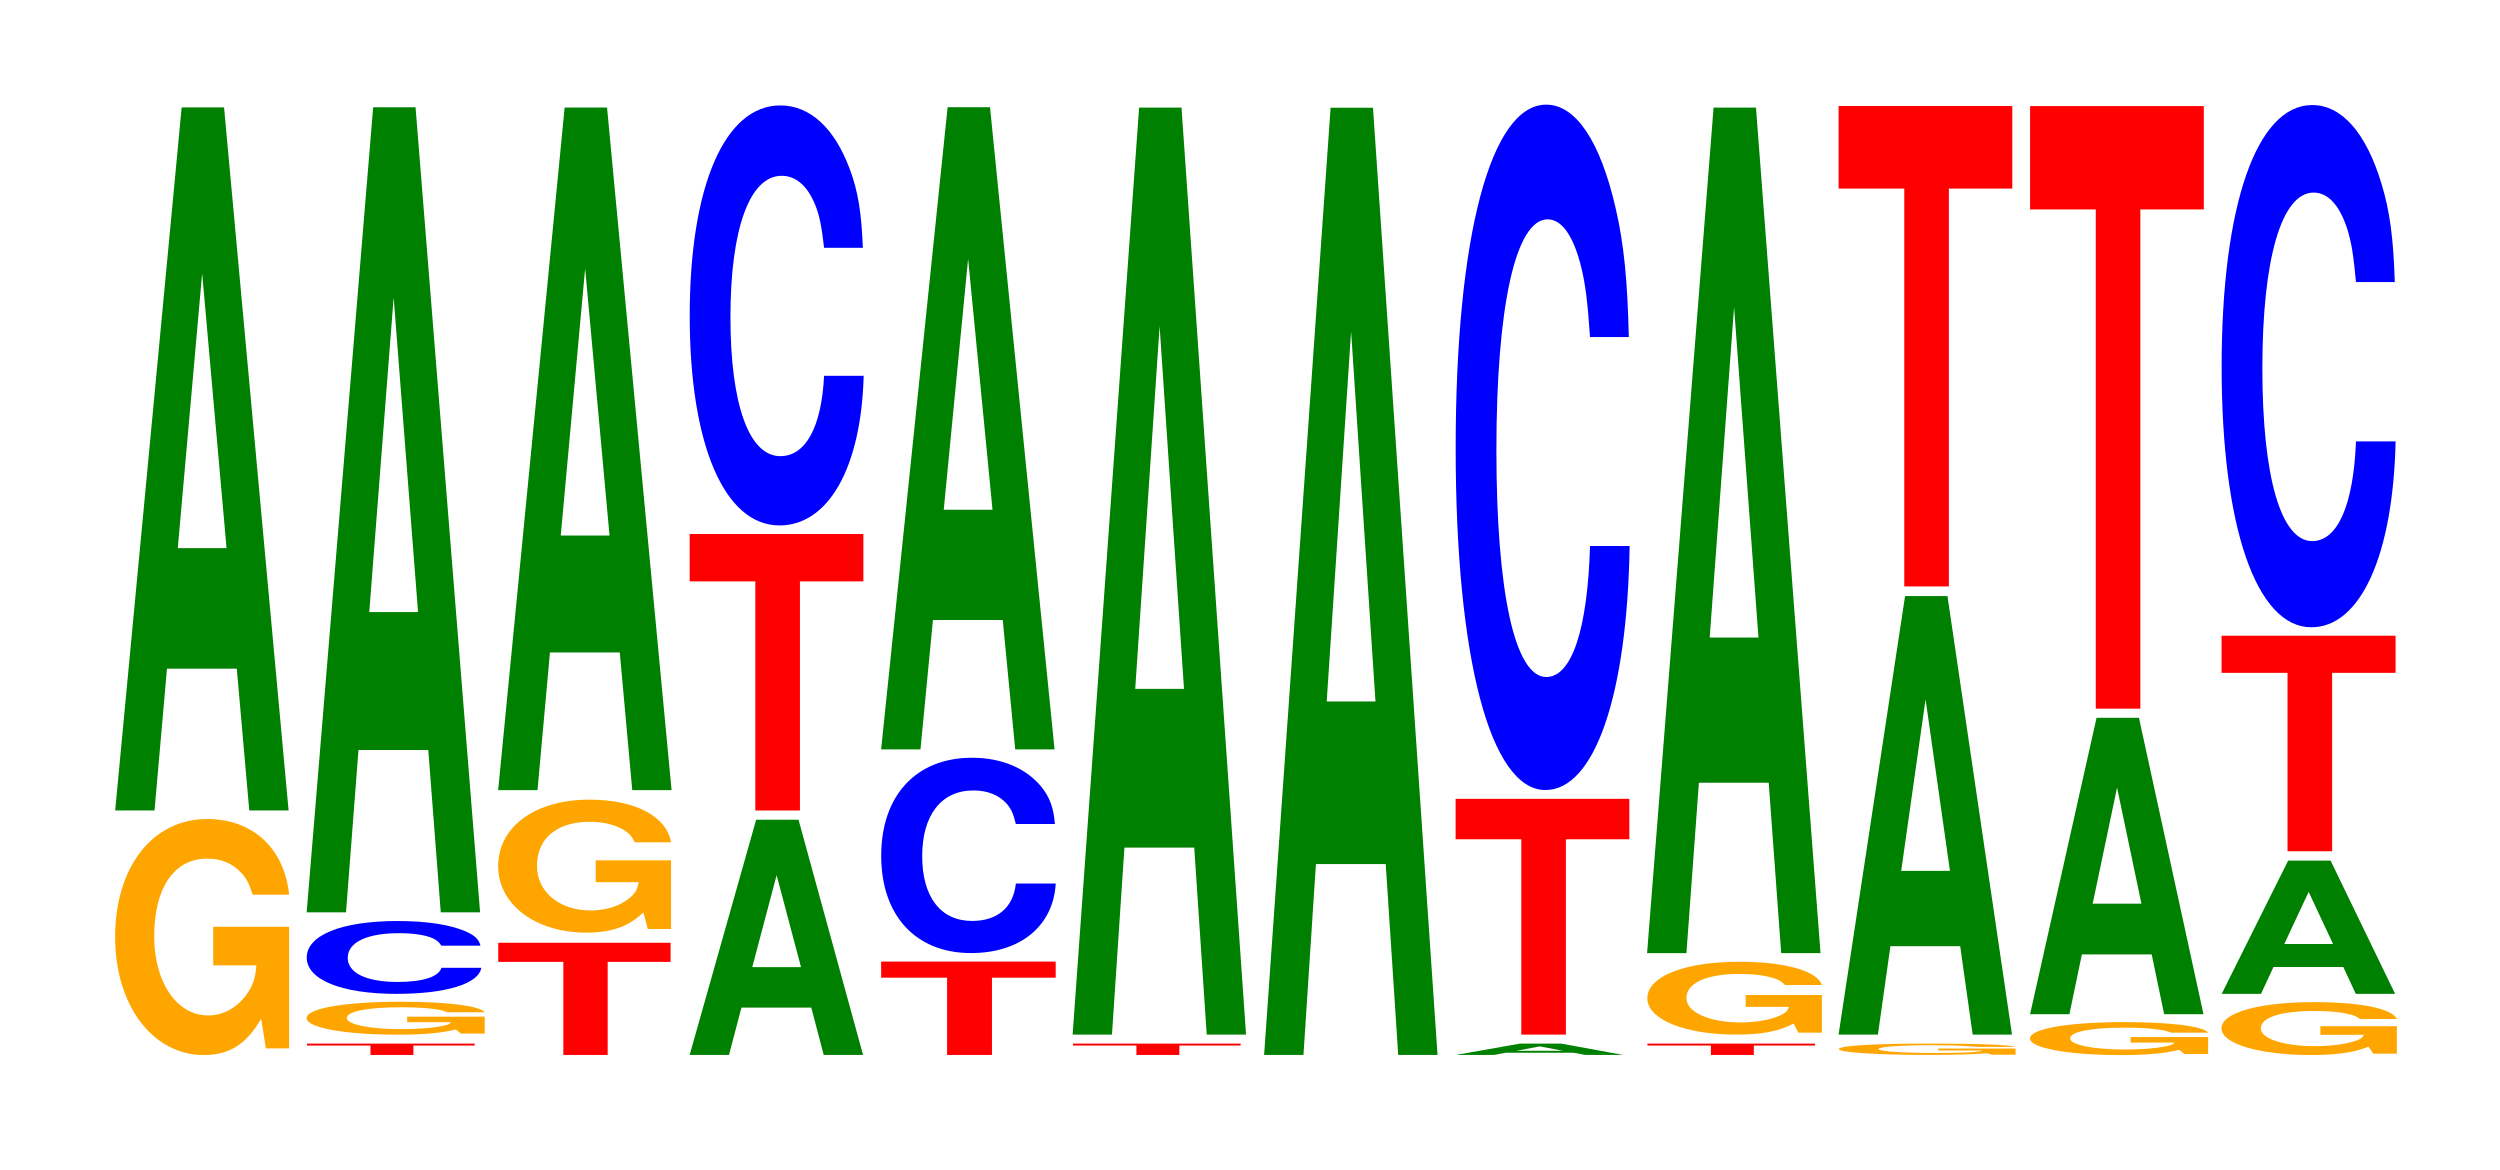 <?xml version="1.0" encoding="UTF-8"?>
<svg xmlns="http://www.w3.org/2000/svg" xmlns:xlink="http://www.w3.org/1999/xlink" width="141pt" height="66pt" viewBox="0 0 141 66" version="1.1">
<defs>
<g>
<symbol overflow="visible" id="glyph0-0">
<path style="stroke:none;" d="M 10.422 -6.828 L 6.141 -6.828 L 6.141 -4.656 L 8.578 -4.656 C 8.516 -3.938 8.375 -3.5 8.047 -3.047 C 7.516 -2.281 6.719 -1.828 5.859 -1.828 C 4.094 -1.828 2.812 -3.672 2.812 -6.297 C 2.812 -9.031 3.938 -10.672 5.797 -10.672 C 6.562 -10.672 7.203 -10.422 7.688 -9.906 C 8 -9.594 8.156 -9.297 8.359 -8.641 L 10.422 -8.641 C 10.156 -11.25 8.375 -12.906 5.797 -12.906 C 2.719 -12.906 0.609 -10.203 0.609 -6.25 C 0.609 -2.406 2.719 0.406 5.609 0.406 C 7.047 0.406 8.016 -0.203 8.844 -1.641 L 9.109 0.031 L 10.422 0.031 Z M 10.422 -6.828 "/>
</symbol>
<symbol overflow="visible" id="glyph1-0">
<path style="stroke:none;" d="M 7.234 -8 L 7.938 0 L 10.156 0 L 6.516 -39.656 L 4.125 -39.656 L 0.375 0 L 2.594 0 L 3.297 -8 Z M 6.656 -14.797 L 3.906 -14.797 L 5.281 -30.297 Z M 6.656 -14.797 "/>
</symbol>
<symbol overflow="visible" id="glyph2-0">
<path style="stroke:none;" d="M 6.234 -0.531 L 9.688 -0.531 L 9.688 -0.641 L 0.234 -0.641 L 0.234 -0.531 L 3.812 -0.531 L 3.812 0 L 6.234 0 Z M 6.234 -0.531 "/>
</symbol>
<symbol overflow="visible" id="glyph3-0">
<path style="stroke:none;" d="M 10.672 -0.953 L 6.297 -0.953 L 6.297 -0.641 L 8.781 -0.641 C 8.719 -0.547 8.578 -0.484 8.25 -0.422 C 7.703 -0.312 6.875 -0.25 6 -0.25 C 4.188 -0.25 2.891 -0.516 2.891 -0.875 C 2.891 -1.25 4.047 -1.484 5.953 -1.484 C 6.734 -1.484 7.391 -1.453 7.891 -1.375 C 8.203 -1.328 8.359 -1.297 8.562 -1.203 L 10.672 -1.203 C 10.406 -1.562 8.578 -1.797 5.938 -1.797 C 2.781 -1.797 0.625 -1.422 0.625 -0.875 C 0.625 -0.328 2.797 0.062 5.75 0.062 C 7.219 0.062 8.219 -0.031 9.047 -0.234 L 9.328 0 L 10.672 0 Z M 10.672 -0.953 "/>
</symbol>
<symbol overflow="visible" id="glyph4-0">
<path style="stroke:none;" d="M 10.469 -2.594 C 10.391 -2.922 10.188 -3.141 9.719 -3.359 C 8.859 -3.766 7.469 -3.984 5.797 -3.984 C 2.641 -3.984 0.672 -3.188 0.672 -1.922 C 0.672 -0.672 2.625 0.125 5.734 0.125 C 8.516 0.125 10.375 -0.438 10.516 -1.344 L 8.266 -1.344 C 8.125 -0.844 7.234 -0.547 5.797 -0.547 C 4.016 -0.547 2.984 -1.062 2.984 -1.906 C 2.984 -2.781 4.062 -3.297 5.875 -3.297 C 6.672 -3.297 7.328 -3.203 7.766 -3.016 C 8.016 -2.906 8.125 -2.797 8.266 -2.594 Z M 10.469 -2.594 "/>
</symbol>
<symbol overflow="visible" id="glyph5-0">
<path style="stroke:none;" d="M 7.234 -9.156 L 7.938 0 L 10.156 0 L 6.516 -45.406 L 4.125 -45.406 L 0.375 0 L 2.594 0 L 3.297 -9.156 Z M 6.656 -16.938 L 3.906 -16.938 L 5.281 -34.688 Z M 6.656 -16.938 "/>
</symbol>
<symbol overflow="visible" id="glyph6-0">
<path style="stroke:none;" d="M 6.406 -5.25 L 9.953 -5.25 L 9.953 -6.328 L 0.234 -6.328 L 0.234 -5.25 L 3.906 -5.25 L 3.906 0 L 6.406 0 Z M 6.406 -5.25 "/>
</symbol>
<symbol overflow="visible" id="glyph7-0">
<path style="stroke:none;" d="M 10.359 -3.859 L 6.109 -3.859 L 6.109 -2.625 L 8.531 -2.625 C 8.469 -2.219 8.328 -1.969 8 -1.719 C 7.484 -1.281 6.672 -1.031 5.828 -1.031 C 4.062 -1.031 2.797 -2.078 2.797 -3.547 C 2.797 -5.094 3.922 -6.031 5.766 -6.031 C 6.531 -6.031 7.172 -5.875 7.656 -5.594 C 7.953 -5.422 8.125 -5.25 8.312 -4.875 L 10.359 -4.875 C 10.109 -6.344 8.328 -7.281 5.766 -7.281 C 2.703 -7.281 0.609 -5.766 0.609 -3.531 C 0.609 -1.359 2.719 0.219 5.578 0.219 C 7.016 0.219 7.969 -0.125 8.797 -0.922 L 9.047 0.016 L 10.359 0.016 Z M 10.359 -3.859 "/>
</symbol>
<symbol overflow="visible" id="glyph8-0">
<path style="stroke:none;" d="M 7.234 -7.766 L 7.938 0 L 10.156 0 L 6.516 -38.5 L 4.125 -38.5 L 0.375 0 L 2.594 0 L 3.297 -7.766 Z M 6.656 -14.359 L 3.906 -14.359 L 5.281 -29.422 Z M 6.656 -14.359 "/>
</symbol>
<symbol overflow="visible" id="glyph9-0">
<path style="stroke:none;" d="M 7.234 -2.672 L 7.938 0 L 10.156 0 L 6.516 -13.266 L 4.125 -13.266 L 0.375 0 L 2.594 0 L 3.297 -2.672 Z M 6.656 -4.953 L 3.906 -4.953 L 5.281 -10.141 Z M 6.656 -4.953 "/>
</symbol>
<symbol overflow="visible" id="glyph10-0">
<path style="stroke:none;" d="M 6.453 -12.922 L 10.031 -12.922 L 10.031 -15.594 L 0.234 -15.594 L 0.234 -12.922 L 3.938 -12.922 L 3.938 0 L 6.453 0 Z M 6.453 -12.922 "/>
</symbol>
<symbol overflow="visible" id="glyph11-0">
<path style="stroke:none;" d="M 10.438 -14.938 C 10.359 -16.891 10.172 -18.141 9.688 -19.406 C 8.828 -21.703 7.453 -22.969 5.781 -22.969 C 2.641 -22.969 0.672 -18.406 0.672 -11.094 C 0.672 -3.844 2.625 0.719 5.734 0.719 C 8.5 0.719 10.344 -2.547 10.484 -7.719 L 8.25 -7.719 C 8.109 -4.844 7.219 -3.188 5.781 -3.188 C 4.016 -3.188 2.969 -6.109 2.969 -11.031 C 2.969 -16.031 4.062 -19 5.859 -19 C 6.656 -19 7.312 -18.438 7.75 -17.359 C 8 -16.734 8.109 -16.156 8.25 -14.938 Z M 10.438 -14.938 "/>
</symbol>
<symbol overflow="visible" id="glyph12-0">
<path style="stroke:none;" d="M 6.484 -4.359 L 10.078 -4.359 L 10.078 -5.266 L 0.234 -5.266 L 0.234 -4.359 L 3.953 -4.359 L 3.953 0 L 6.484 0 Z M 6.484 -4.359 "/>
</symbol>
<symbol overflow="visible" id="glyph13-0">
<path style="stroke:none;" d="M 10.469 -6.953 C 10.391 -7.859 10.188 -8.438 9.719 -9.031 C 8.859 -10.094 7.469 -10.688 5.797 -10.688 C 2.641 -10.688 0.672 -8.562 0.672 -5.156 C 0.672 -1.781 2.625 0.328 5.734 0.328 C 8.516 0.328 10.375 -1.188 10.516 -3.594 L 8.266 -3.594 C 8.125 -2.25 7.234 -1.484 5.797 -1.484 C 4.016 -1.484 2.984 -2.844 2.984 -5.141 C 2.984 -7.453 4.062 -8.844 5.875 -8.844 C 6.672 -8.844 7.328 -8.578 7.766 -8.078 C 8.016 -7.781 8.125 -7.516 8.266 -6.953 Z M 10.469 -6.953 "/>
</symbol>
<symbol overflow="visible" id="glyph14-0">
<path style="stroke:none;" d="M 7.234 -7.297 L 7.938 0 L 10.156 0 L 6.516 -36.219 L 4.125 -36.219 L 0.375 0 L 2.594 0 L 3.297 -7.297 Z M 6.656 -13.516 L 3.906 -13.516 L 5.281 -27.672 Z M 6.656 -13.516 "/>
</symbol>
<symbol overflow="visible" id="glyph15-0">
<path style="stroke:none;" d="M 7.234 -10.547 L 7.938 0 L 10.156 0 L 6.516 -52.281 L 4.125 -52.281 L 0.375 0 L 2.594 0 L 3.297 -10.547 Z M 6.656 -19.5 L 3.906 -19.5 L 5.281 -39.953 Z M 6.656 -19.5 "/>
</symbol>
<symbol overflow="visible" id="glyph16-0">
<path style="stroke:none;" d="M 7.234 -10.766 L 7.938 0 L 10.156 0 L 6.516 -53.422 L 4.125 -53.422 L 0.375 0 L 2.594 0 L 3.297 -10.766 Z M 6.656 -19.938 L 3.906 -19.938 L 5.281 -40.812 Z M 6.656 -19.938 "/>
</symbol>
<symbol overflow="visible" id="glyph17-0">
<path style="stroke:none;" d="M 7 -0.125 L 7.672 0 L 9.812 0 L 6.297 -0.641 L 3.984 -0.641 L 0.359 0 L 2.5 0 L 3.188 -0.125 Z M 6.422 -0.234 L 3.766 -0.234 L 5.094 -0.484 Z M 6.422 -0.234 "/>
</symbol>
<symbol overflow="visible" id="glyph18-0">
<path style="stroke:none;" d="M 6.453 -11.016 L 10.031 -11.016 L 10.031 -13.297 L 0.234 -13.297 L 0.234 -11.016 L 3.938 -11.016 L 3.938 0 L 6.453 0 Z M 6.453 -11.016 "/>
</symbol>
<symbol overflow="visible" id="glyph19-0">
<path style="stroke:none;" d="M 10.438 -24.391 C 10.359 -27.578 10.172 -29.609 9.688 -31.688 C 8.828 -35.422 7.453 -37.5 5.781 -37.5 C 2.641 -37.5 0.672 -30.062 0.672 -18.125 C 0.672 -6.281 2.625 1.156 5.734 1.156 C 8.5 1.156 10.344 -4.156 10.484 -12.609 L 8.25 -12.609 C 8.109 -7.891 7.219 -5.219 5.781 -5.219 C 4.016 -5.219 2.969 -9.969 2.969 -18.016 C 2.969 -26.172 4.062 -31.031 5.859 -31.031 C 6.656 -31.031 7.312 -30.109 7.75 -28.344 C 8 -27.328 8.109 -26.375 8.25 -24.391 Z M 10.438 -24.391 "/>
</symbol>
<symbol overflow="visible" id="glyph20-0">
<path style="stroke:none;" d="M 10.469 -2.109 L 6.172 -2.109 L 6.172 -1.438 L 8.609 -1.438 C 8.547 -1.219 8.406 -1.078 8.078 -0.938 C 7.547 -0.703 6.734 -0.562 5.891 -0.562 C 4.109 -0.562 2.828 -1.141 2.828 -1.938 C 2.828 -2.781 3.953 -3.297 5.828 -3.297 C 6.594 -3.297 7.234 -3.219 7.734 -3.062 C 8.031 -2.969 8.203 -2.875 8.391 -2.672 L 10.469 -2.672 C 10.203 -3.469 8.406 -3.984 5.812 -3.984 C 2.719 -3.984 0.625 -3.156 0.625 -1.922 C 0.625 -0.734 2.734 0.125 5.641 0.125 C 7.078 0.125 8.047 -0.062 8.875 -0.5 L 9.141 0.016 L 10.469 0.016 Z M 10.469 -2.109 "/>
</symbol>
<symbol overflow="visible" id="glyph21-0">
<path style="stroke:none;" d="M 7.234 -9.609 L 7.938 0 L 10.156 0 L 6.516 -47.688 L 4.125 -47.688 L 0.375 0 L 2.594 0 L 3.297 -9.609 Z M 6.656 -17.797 L 3.906 -17.797 L 5.281 -36.438 Z M 6.656 -17.797 "/>
</symbol>
<symbol overflow="visible" id="glyph22-0">
<path style="stroke:none;" d="M 10.594 -0.344 L 6.234 -0.344 L 6.234 -0.234 L 8.719 -0.234 C 8.656 -0.188 8.5 -0.172 8.172 -0.141 C 7.641 -0.109 6.812 -0.094 5.953 -0.094 C 4.156 -0.094 2.859 -0.188 2.859 -0.312 C 2.859 -0.438 4 -0.531 5.891 -0.531 C 6.672 -0.531 7.328 -0.516 7.812 -0.484 C 8.125 -0.469 8.297 -0.453 8.484 -0.438 L 10.594 -0.438 C 10.312 -0.547 8.5 -0.625 5.875 -0.625 C 2.75 -0.625 0.625 -0.516 0.625 -0.312 C 0.625 -0.125 2.766 0.016 5.703 0.016 C 7.156 0.016 8.141 -0.016 8.984 -0.078 L 9.25 0 L 10.594 0 Z M 10.594 -0.344 "/>
</symbol>
<symbol overflow="visible" id="glyph23-0">
<path style="stroke:none;" d="M 7.234 -4.984 L 7.938 0 L 10.156 0 L 6.516 -24.734 L 4.125 -24.734 L 0.375 0 L 2.594 0 L 3.297 -4.984 Z M 6.656 -9.234 L 3.906 -9.234 L 5.281 -18.906 Z M 6.656 -9.234 "/>
</symbol>
<symbol overflow="visible" id="glyph24-0">
<path style="stroke:none;" d="M 6.453 -22.438 L 10.031 -22.438 L 10.031 -27.094 L 0.234 -27.094 L 0.234 -22.438 L 3.938 -22.438 L 3.938 0 L 6.453 0 Z M 6.453 -22.438 "/>
</symbol>
<symbol overflow="visible" id="glyph25-0">
<path style="stroke:none;" d="M 7.234 -3.375 L 7.938 0 L 10.156 0 L 6.516 -16.719 L 4.125 -16.719 L 0.375 0 L 2.594 0 L 3.297 -3.375 Z M 6.656 -6.234 L 3.906 -6.234 L 5.281 -12.781 Z M 6.656 -6.234 "/>
</symbol>
<symbol overflow="visible" id="glyph26-0">
<path style="stroke:none;" d="M 6.453 -28.156 L 10.031 -28.156 L 10.031 -33.984 L 0.234 -33.984 L 0.234 -28.156 L 3.938 -28.156 L 3.938 0 L 6.453 0 Z M 6.453 -28.156 "/>
</symbol>
<symbol overflow="visible" id="glyph27-0">
<path style="stroke:none;" d="M 10.516 -1.531 L 6.203 -1.531 L 6.203 -1.047 L 8.656 -1.047 C 8.594 -0.891 8.453 -0.781 8.125 -0.688 C 7.594 -0.516 6.781 -0.406 5.922 -0.406 C 4.125 -0.406 2.844 -0.828 2.844 -1.406 C 2.844 -2.031 3.984 -2.391 5.859 -2.391 C 6.625 -2.391 7.281 -2.344 7.766 -2.219 C 8.078 -2.156 8.234 -2.094 8.438 -1.938 L 10.516 -1.938 C 10.25 -2.531 8.453 -2.891 5.844 -2.891 C 2.734 -2.891 0.625 -2.297 0.625 -1.406 C 0.625 -0.547 2.75 0.094 5.672 0.094 C 7.125 0.094 8.094 -0.047 8.922 -0.375 L 9.188 0.016 L 10.516 0.016 Z M 10.516 -1.531 "/>
</symbol>
<symbol overflow="visible" id="glyph28-0">
<path style="stroke:none;" d="M 7.234 -1.516 L 7.938 0 L 10.156 0 L 6.516 -7.516 L 4.125 -7.516 L 0.375 0 L 2.594 0 L 3.297 -1.516 Z M 6.656 -2.812 L 3.906 -2.812 L 5.281 -5.75 Z M 6.656 -2.812 "/>
</symbol>
<symbol overflow="visible" id="glyph29-0">
<path style="stroke:none;" d="M 6.469 -10.062 L 10.047 -10.062 L 10.047 -12.156 L 0.234 -12.156 L 0.234 -10.062 L 3.953 -10.062 L 3.953 0 L 6.469 0 Z M 6.469 -10.062 "/>
</symbol>
<symbol overflow="visible" id="glyph30-0">
<path style="stroke:none;" d="M 10.438 -18.578 C 10.359 -21.016 10.172 -22.547 9.688 -24.125 C 8.828 -26.984 7.453 -28.562 5.781 -28.562 C 2.641 -28.562 0.672 -22.891 0.672 -13.797 C 0.672 -4.781 2.625 0.891 5.734 0.891 C 8.5 0.891 10.344 -3.156 10.484 -9.594 L 8.25 -9.594 C 8.109 -6.016 7.219 -3.969 5.781 -3.969 C 4.016 -3.969 2.969 -7.594 2.969 -13.719 C 2.969 -19.922 4.062 -23.625 5.859 -23.625 C 6.656 -23.625 7.312 -22.938 7.75 -21.594 C 8 -20.812 8.109 -20.078 8.25 -18.578 Z M 10.438 -18.578 "/>
</symbol>
</g>
</defs>
<g id="surface1">
<g style="fill:rgb(100%,64.647%,0%);fill-opacity:1;">
  <use xlink:href="#glyph0-0" x="5.885" y="59.099"/>
</g>
<g style="fill:rgb(0%,50.194%,0%);fill-opacity:1;">
  <use xlink:href="#glyph1-0" x="6.121" y="45.712"/>
</g>
<g style="fill:rgb(100%,0%,0%);fill-opacity:1;">
  <use xlink:href="#glyph2-0" x="17.082" y="59.5"/>
</g>
<g style="fill:rgb(100%,64.647%,0%);fill-opacity:1;">
  <use xlink:href="#glyph3-0" x="16.666" y="58.295"/>
</g>
<g style="fill:rgb(0%,0%,100%);fill-opacity:1;">
  <use xlink:href="#glyph4-0" x="16.628" y="55.929"/>
</g>
<g style="fill:rgb(0%,50.194%,0%);fill-opacity:1;">
  <use xlink:href="#glyph5-0" x="16.921" y="51.457"/>
</g>
<g style="fill:rgb(100%,0%,0%);fill-opacity:1;">
  <use xlink:href="#glyph6-0" x="27.867" y="59.5"/>
</g>
<g style="fill:rgb(100%,64.647%,0%);fill-opacity:1;">
  <use xlink:href="#glyph7-0" x="27.488" y="52.381"/>
</g>
<g style="fill:rgb(0%,50.194%,0%);fill-opacity:1;">
  <use xlink:href="#glyph8-0" x="27.721" y="44.564"/>
</g>
<g style="fill:rgb(0%,50.194%,0%);fill-opacity:1;">
  <use xlink:href="#glyph9-0" x="38.521" y="59.5"/>
</g>
<g style="fill:rgb(100%,0%,0%);fill-opacity:1;">
  <use xlink:href="#glyph10-0" x="38.663" y="45.712"/>
</g>
<g style="fill:rgb(0%,0%,100%);fill-opacity:1;">
  <use xlink:href="#glyph11-0" x="38.228" y="28.915"/>
</g>
<g style="fill:rgb(100%,0%,0%);fill-opacity:1;">
  <use xlink:href="#glyph12-0" x="49.463" y="59.5"/>
</g>
<g style="fill:rgb(0%,0%,100%);fill-opacity:1;">
  <use xlink:href="#glyph13-0" x="49.028" y="53.425"/>
</g>
<g style="fill:rgb(0%,50.194%,0%);fill-opacity:1;">
  <use xlink:href="#glyph14-0" x="49.321" y="42.266"/>
</g>
<g style="fill:rgb(100%,0%,0%);fill-opacity:1;">
  <use xlink:href="#glyph2-0" x="60.282" y="59.5"/>
</g>
<g style="fill:rgb(0%,50.194%,0%);fill-opacity:1;">
  <use xlink:href="#glyph15-0" x="60.121" y="58.351"/>
</g>
<g style="fill:rgb(0%,50.194%,0%);fill-opacity:1;">
  <use xlink:href="#glyph16-0" x="70.921" y="59.5"/>
</g>
<g style="fill:rgb(0%,50.194%,0%);fill-opacity:1;">
  <use xlink:href="#glyph17-0" x="81.747" y="59.5"/>
</g>
<g style="fill:rgb(100%,0%,0%);fill-opacity:1;">
  <use xlink:href="#glyph18-0" x="81.863" y="58.351"/>
</g>
<g style="fill:rgb(0%,0%,100%);fill-opacity:1;">
  <use xlink:href="#glyph19-0" x="81.428" y="43.402"/>
</g>
<g style="fill:rgb(100%,0%,0%);fill-opacity:1;">
  <use xlink:href="#glyph2-0" x="92.682" y="59.5"/>
</g>
<g style="fill:rgb(100%,64.647%,0%);fill-opacity:1;">
  <use xlink:href="#glyph20-0" x="92.285" y="58.227"/>
</g>
<g style="fill:rgb(0%,50.194%,0%);fill-opacity:1;">
  <use xlink:href="#glyph21-0" x="92.521" y="53.755"/>
</g>
<g style="fill:rgb(100%,64.647%,0%);fill-opacity:1;">
  <use xlink:href="#glyph22-0" x="103.085" y="59.482"/>
</g>
<g style="fill:rgb(0%,50.194%,0%);fill-opacity:1;">
  <use xlink:href="#glyph23-0" x="103.321" y="58.351"/>
</g>
<g style="fill:rgb(100%,0%,0%);fill-opacity:1;">
  <use xlink:href="#glyph24-0" x="103.463" y="33.074"/>
</g>
<g style="fill:rgb(100%,64.647%,0%);fill-opacity:1;">
  <use xlink:href="#glyph3-0" x="113.866" y="59.444"/>
</g>
<g style="fill:rgb(0%,50.194%,0%);fill-opacity:1;">
  <use xlink:href="#glyph25-0" x="114.121" y="57.202"/>
</g>
<g style="fill:rgb(100%,0%,0%);fill-opacity:1;">
  <use xlink:href="#glyph26-0" x="114.263" y="39.968"/>
</g>
<g style="fill:rgb(100%,64.647%,0%);fill-opacity:1;">
  <use xlink:href="#glyph27-0" x="124.666" y="59.41"/>
</g>
<g style="fill:rgb(0%,50.194%,0%);fill-opacity:1;">
  <use xlink:href="#glyph28-0" x="124.928" y="56.053"/>
</g>
<g style="fill:rgb(100%,0%,0%);fill-opacity:1;">
  <use xlink:href="#glyph29-0" x="125.063" y="48.01"/>
</g>
<g style="fill:rgb(0%,0%,100%);fill-opacity:1;">
  <use xlink:href="#glyph30-0" x="124.628" y="34.487"/>
</g>
</g>
</svg>

